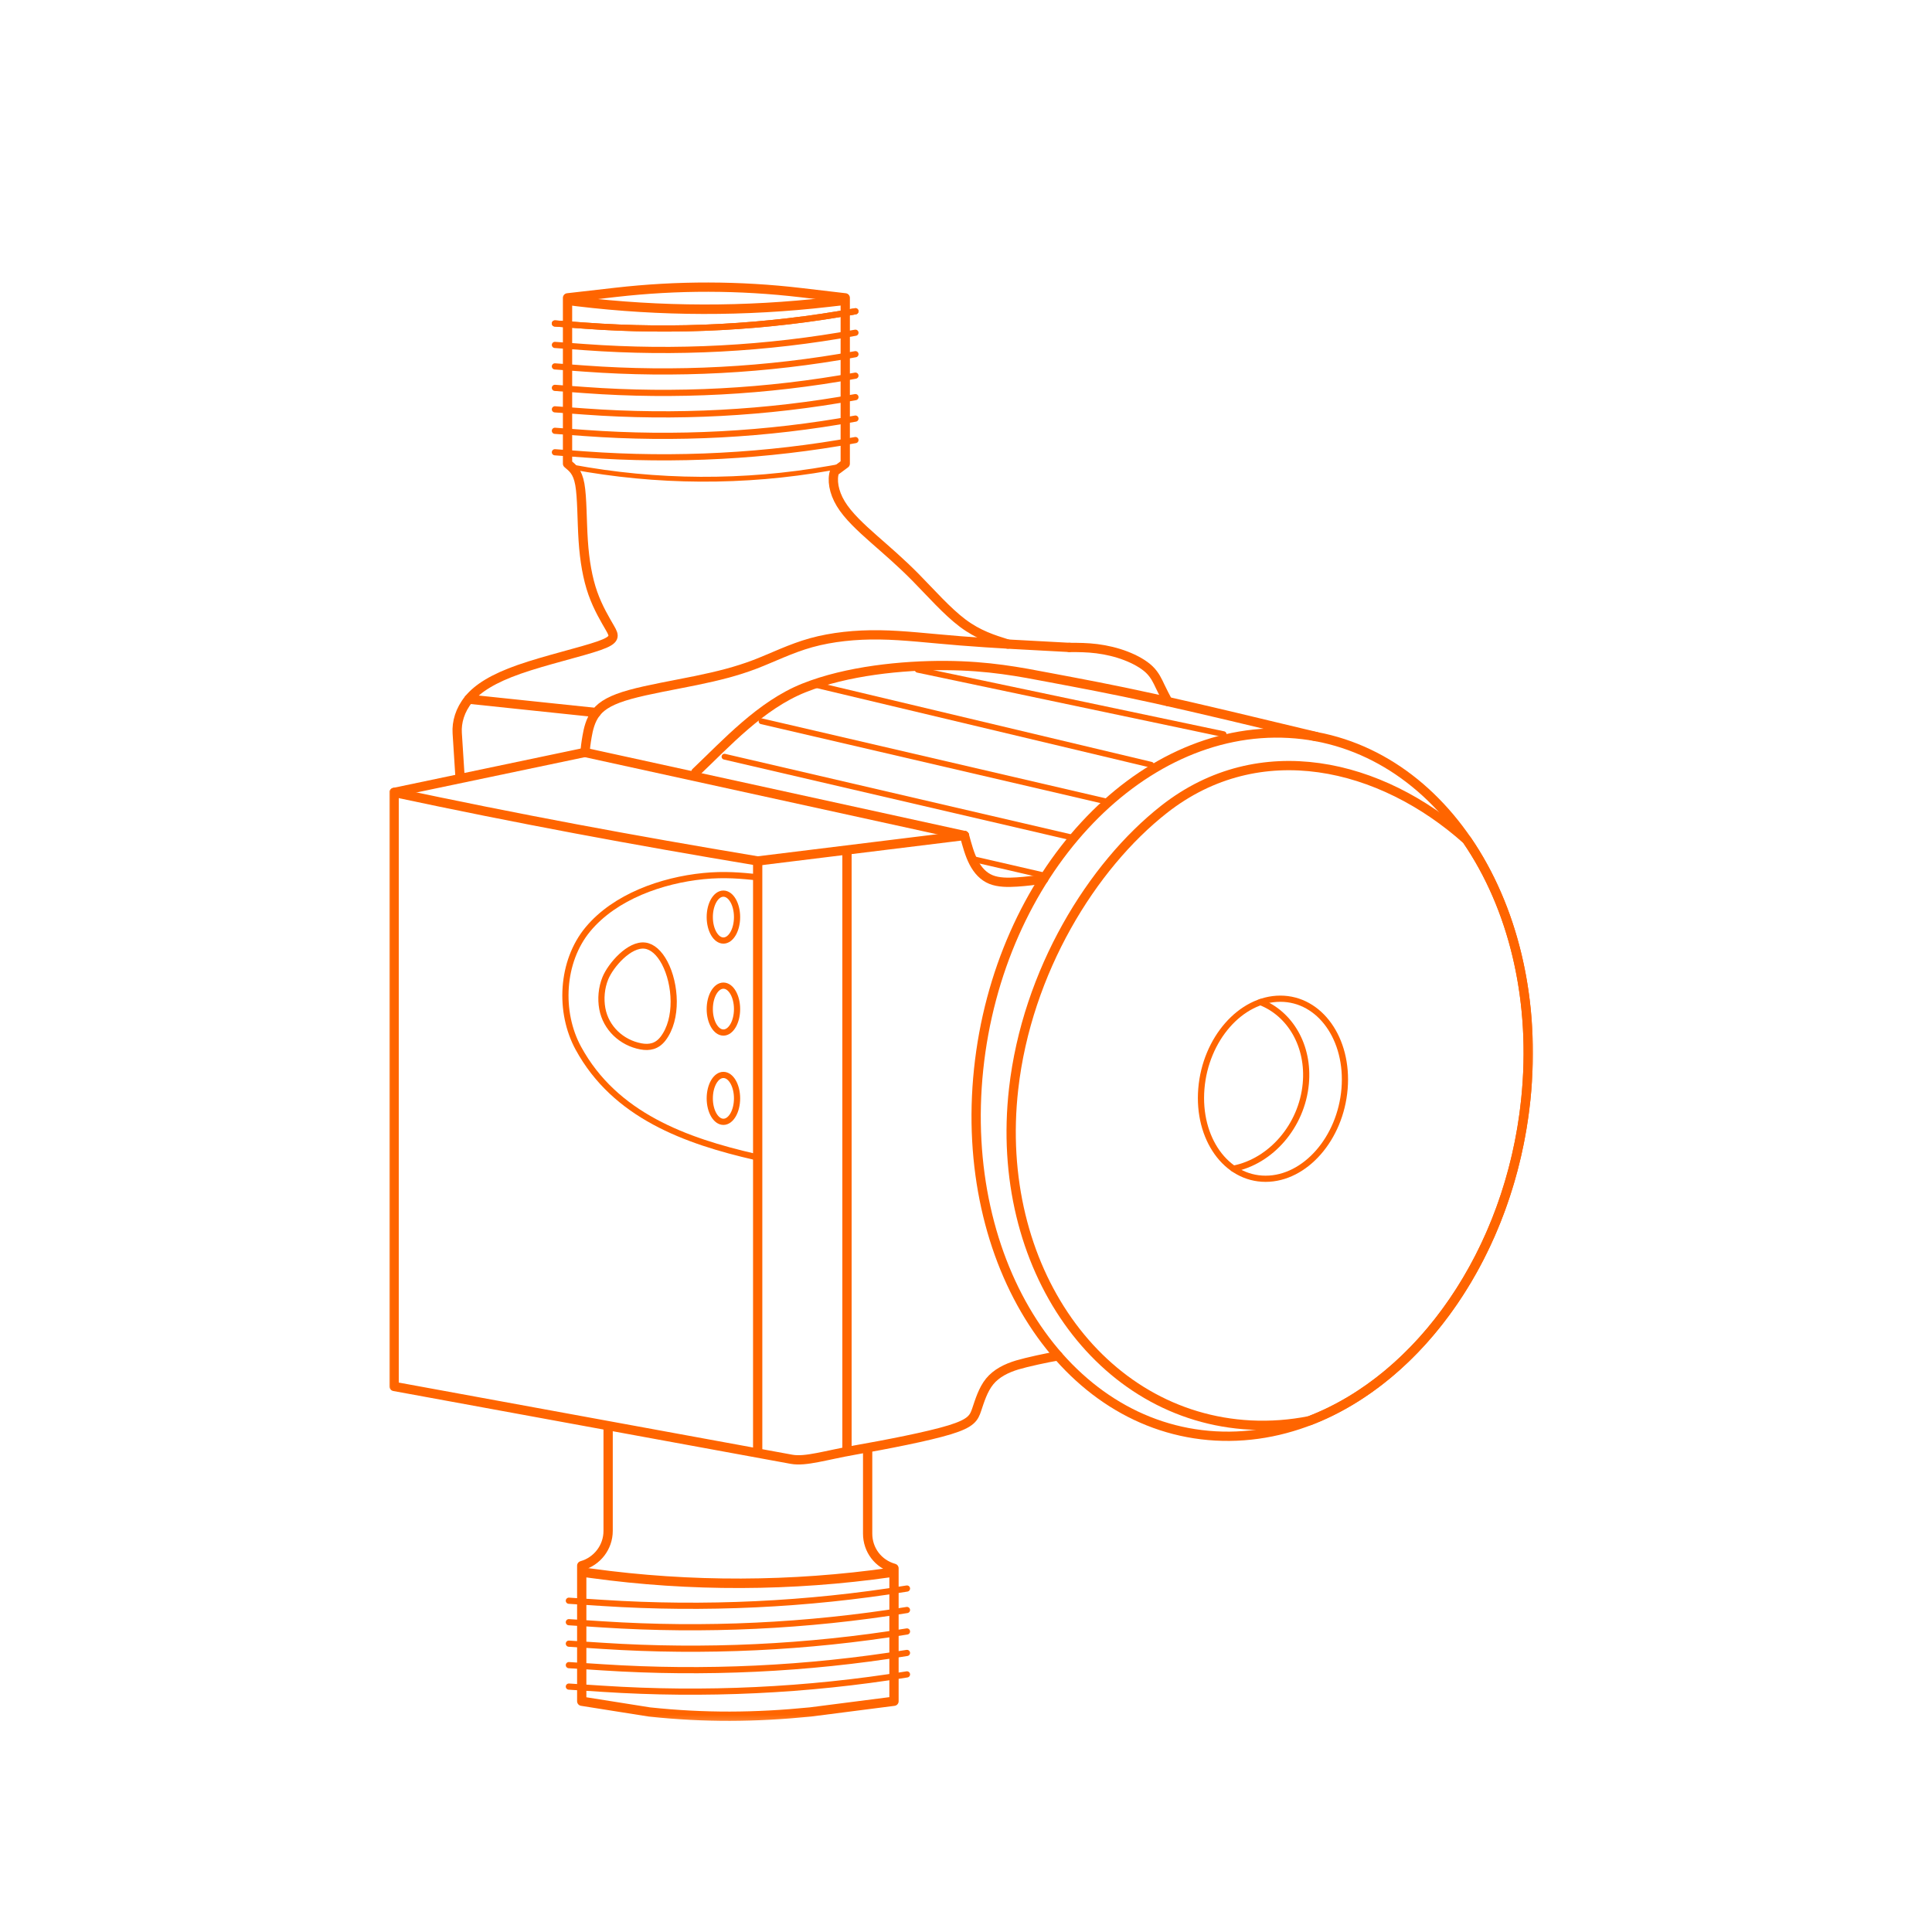<?xml version="1.0" encoding="UTF-8"?>
<svg xmlns="http://www.w3.org/2000/svg" width="200" height="200" viewBox="0 0 200 200" fill="none">
  <mask id="mask0_462_130" style="mask-type:luminance" maskUnits="userSpaceOnUse" x="40" y="21" width="120" height="158">
    <path d="M159.003 21.667H40V178.721H159.003V21.667Z" fill="white"></path>
  </mask>
  <g mask="url(#mask0_462_130)">
    <path d="M89.818 150.247V158.755C89.818 160.452 90.91 161.893 92.546 162.352V176.111L83.889 177.222C78.197 177.789 72.91 177.829 67.222 177.222L60.221 176.111V162.077C61.792 161.638 62.953 160.189 62.953 158.48V147.67" stroke="#FF6500" stroke-width="0.96" stroke-miterlimit="22.926" stroke-linecap="round" stroke-linejoin="round"></path>
    <path d="M110.704 67.02C106.713 66.813 102.723 66.606 99.443 66.342C96.162 66.078 93.593 65.757 91.084 65.721C88.571 65.684 86.119 65.94 83.976 66.533C81.833 67.129 79.998 68.067 78.126 68.782C76.259 69.492 74.355 69.975 72.061 70.446C69.768 70.917 67.084 71.376 65.229 71.891C63.37 72.407 62.339 72.979 61.722 73.759C61.101 74.538 60.898 75.525 60.772 76.247C60.646 76.97 60.601 77.428 60.553 77.887" stroke="#FF6500" stroke-width="0.96" stroke-miterlimit="22.926" stroke-linecap="round" stroke-linejoin="round"></path>
    <path d="M104.331 66.675C102.804 66.2 101.278 65.721 99.658 64.507C98.039 63.293 96.329 61.341 94.779 59.77C93.228 58.199 91.832 57.013 90.472 55.812C89.112 54.61 87.784 53.388 87.037 52.15C86.286 50.912 86.112 49.657 86.392 48.817L87.5 47.997V30.833L82.931 30.296C76.554 29.546 70.112 29.535 63.732 30.264L58.751 30.833V47.997C59.258 48.431 59.782 48.781 60.026 50.145C60.269 51.505 60.237 53.875 60.375 55.97C60.513 58.061 60.829 59.875 61.369 61.41C61.909 62.944 62.676 64.198 63.147 65.019C63.618 65.839 63.793 66.224 61.998 66.849C60.2 67.479 56.437 68.347 53.75 69.289C51.062 70.231 49.459 71.242 48.533 72.374C47.608 73.507 47.259 74.765 47.332 75.898L47.62 80.412" stroke="#FF6500" stroke-width="0.96" stroke-miterlimit="22.926" stroke-linecap="round" stroke-linejoin="round"></path>
    <path d="M61.719 73.763C57.322 73.3 52.926 72.837 48.529 72.378" stroke="#FF6500" stroke-width="0.96" stroke-miterlimit="22.926" stroke-linecap="round" stroke-linejoin="round"></path>
    <path fill-rule="evenodd" clip-rule="evenodd" d="M132.54 103.385C136.632 103.385 139.611 107.558 139.189 112.706C138.766 117.852 135.11 122.026 131.013 122.026C126.921 122.026 123.942 117.852 124.364 112.706C124.786 107.558 128.444 103.385 132.54 103.385Z" stroke="#FF6500" stroke-width="0.641" stroke-miterlimit="22.926" stroke-linecap="round" stroke-linejoin="round"></path>
    <path d="M130.486 103.738C133.559 104.943 135.54 108.272 135.175 112.19C134.765 116.582 131.546 120.231 127.685 120.982" stroke="#FF6500" stroke-width="0.641" stroke-miterlimit="22.926" stroke-linecap="round" stroke-linejoin="round"></path>
    <path d="M60.556 162.778L61.214 162.869C71.466 164.282 81.978 164.241 92.222 162.778" stroke="#FF6500" stroke-width="0.98" stroke-linecap="round"></path>
    <path d="M60.545 77.891L40.8 82.032V143.524L81.934 151.063C83.408 151.331 85.434 150.645 88.588 150.093C91.742 149.537 96.037 148.709 98.31 148.014C100.579 147.32 100.823 146.769 101.115 145.9C101.408 145.034 101.757 143.853 102.451 143.005C103.145 142.157 104.184 141.637 105.317 141.297C106.222 141.024 108.56 140.504 109.539 140.37" stroke="#FF6500" stroke-width="0.96" stroke-miterlimit="22.926" stroke-linecap="round" stroke-linejoin="round"></path>
    <path d="M40.8 82.032C53.603 84.76 65.502 86.972 78.435 89.128L99.841 86.493" stroke="#FF6500" stroke-width="0.96" stroke-miterlimit="22.926" stroke-linecap="round" stroke-linejoin="round"></path>
    <path d="M78.435 89.44V150.003" stroke="#FF6500" stroke-width="0.96" stroke-miterlimit="22.926" stroke-linecap="round" stroke-linejoin="round"></path>
    <path d="M87.679 88.381V150.247" stroke="#FF6500" stroke-width="0.96" stroke-miterlimit="22.926" stroke-linecap="round" stroke-linejoin="round"></path>
    <path fill-rule="evenodd" clip-rule="evenodd" d="M66.776 97.892C67.527 97.99 68.245 98.615 68.81 99.682C69.963 101.87 70.202 105.487 68.635 107.521C68.01 108.329 67.231 108.483 66.346 108.321C64.348 107.947 62.721 106.429 62.351 104.416C62.164 103.401 62.262 102.252 62.664 101.27C63.212 99.926 65.156 97.681 66.772 97.892H66.776Z" stroke="#FF6500" stroke-width="0.641" stroke-miterlimit="22.926" stroke-linecap="round" stroke-linejoin="round"></path>
    <path d="M78.48 90.821C76.75 90.646 75.021 90.472 72.804 90.695C68.538 91.125 63.675 92.81 60.861 96.199C58.093 99.532 57.829 104.769 59.875 108.516C63.67 115.473 70.982 118.112 78.195 119.764" stroke="#FF6500" stroke-width="0.641" stroke-miterlimit="22.926" stroke-linecap="round" stroke-linejoin="round"></path>
    <path fill-rule="evenodd" clip-rule="evenodd" d="M74.887 92.509C75.667 92.509 76.3 93.597 76.3 94.937C76.3 96.276 75.667 97.365 74.887 97.365C74.108 97.365 73.475 96.276 73.475 94.937C73.475 93.597 74.108 92.509 74.887 92.509Z" stroke="#FF6500" stroke-width="0.641" stroke-miterlimit="22.926" stroke-linecap="round" stroke-linejoin="round"></path>
    <path fill-rule="evenodd" clip-rule="evenodd" d="M74.887 102.033C75.667 102.033 76.3 103.121 76.3 104.46C76.3 105.8 75.667 106.888 74.887 106.888C74.108 106.888 73.475 105.8 73.475 104.46C73.475 103.121 74.108 102.033 74.887 102.033Z" stroke="#FF6500" stroke-width="0.641" stroke-miterlimit="22.926" stroke-linecap="round" stroke-linejoin="round"></path>
    <path fill-rule="evenodd" clip-rule="evenodd" d="M74.887 111.277C75.667 111.277 76.3 112.364 76.3 113.703C76.3 115.043 75.667 116.131 74.887 116.131C74.108 116.131 73.475 115.043 73.475 113.703C73.475 112.364 74.108 111.277 74.887 111.277Z" stroke="#FF6500" stroke-width="0.641" stroke-miterlimit="22.926" stroke-linecap="round" stroke-linejoin="round"></path>
    <path d="M72.029 79.945C75.18 76.953 78.76 72.999 83.217 71.217C87.675 69.435 93.439 68.867 97.904 68.895C102.37 68.924 105.54 69.549 108.682 70.146C111.824 70.742 114.947 71.311 119.538 72.321C124.129 73.336 130.19 74.794 136.25 76.251" stroke="#FF6500" stroke-width="0.96" stroke-miterlimit="22.926" stroke-linecap="round" stroke-linejoin="round"></path>
    <path fill-rule="evenodd" clip-rule="evenodd" d="M133.421 75.914C149.062 76.783 160.042 93.772 157.948 113.858C155.853 133.944 141.474 149.52 125.833 148.648C110.192 147.779 99.211 130.79 101.306 110.704C103.401 90.618 117.78 75.041 133.421 75.914Z" stroke="#FF6500" stroke-width="0.96" stroke-miterlimit="22.926" stroke-linecap="round" stroke-linejoin="round"></path>
    <path fill-rule="evenodd" clip-rule="evenodd" d="M151.854 86.964C156.608 93.898 159.032 103.462 157.944 113.858C156.295 129.653 147.052 142.656 135.572 147.069C133.571 147.467 131.524 147.624 129.458 147.519C113.817 146.72 102.836 131.136 104.931 112.713C106.311 100.567 113.03 89.651 120.503 83.781C130.388 76.016 142.964 79.004 151.854 86.96V86.964Z" stroke="#FF6500" stroke-width="0.96" stroke-miterlimit="22.926" stroke-linecap="round" stroke-linejoin="round"></path>
    <path d="M99.841 86.493C100.109 87.484 100.373 88.474 100.799 89.286C101.221 90.098 101.802 90.731 102.581 91.048C103.36 91.365 104.339 91.365 105.28 91.304C106.222 91.243 107.128 91.125 108.033 91.007" stroke="#FF6500" stroke-width="0.96" stroke-miterlimit="22.926" stroke-linecap="round" stroke-linejoin="round"></path>
    <path d="M110.704 67.02C111.633 67.024 112.568 67.028 113.553 67.154C114.537 67.28 115.575 67.519 116.538 67.889C117.5 68.258 118.393 68.753 118.978 69.313C119.562 69.878 119.838 70.507 120.105 71.071C120.373 71.635 120.633 72.131 120.898 72.626" stroke="#FF6500" stroke-width="0.96" stroke-miterlimit="22.926" stroke-linecap="round" stroke-linejoin="round"></path>
    <path d="M60.545 77.891C73.641 80.757 86.741 83.627 99.837 86.493" stroke="#FF6500" stroke-width="0.96" stroke-miterlimit="22.926" stroke-linecap="round" stroke-linejoin="round"></path>
    <path d="M95 69.333L126.667 76" stroke="#FF6500" stroke-width="0.6" stroke-linecap="round"></path>
    <path d="M84.166 70.833L119.166 79.167" stroke="#FF6500" stroke-width="0.6" stroke-linecap="round"></path>
    <path d="M78.833 74.667L114.666 83" stroke="#FF6500" stroke-width="0.6" stroke-linecap="round"></path>
    <path d="M75 78.333L110.833 86.667" stroke="#FF6500" stroke-width="0.6" stroke-linecap="round"></path>
    <path d="M100.556 88.889L107.778 90.555" stroke="#FF6500" stroke-width="0.6" stroke-linecap="round"></path>
    <path d="M59.166 48.333C67.983 49.986 77.025 50.035 85.859 48.476L86.666 48.333" stroke="#FF6500" stroke-width="0.5" stroke-linecap="round"></path>
  </g>
  <path d="M58.889 31.111L59.794 31.22C68.42 32.255 77.138 32.275 85.768 31.279L87.222 31.111" stroke="#FF6500" stroke-width="0.98" stroke-linecap="round"></path>
  <path d="M57.444 33.485L60.546 33.711C69.93 34.396 79.406 33.893 88.555 32.222" stroke="#FF6500" stroke-width="0.64" stroke-linecap="round"></path>
  <path d="M57.444 33.485L60.546 33.711C69.93 34.396 79.406 33.893 88.555 32.222" stroke="#FF6500" stroke-width="0.64" stroke-linecap="round"></path>
  <path d="M57.444 35.707L60.546 35.933C69.93 36.619 79.406 36.115 88.555 34.444" stroke="#FF6500" stroke-width="0.64" stroke-linecap="round"></path>
  <path d="M57.444 37.929L60.546 38.155C69.93 38.841 79.406 38.337 88.555 36.667" stroke="#FF6500" stroke-width="0.64" stroke-linecap="round"></path>
  <path d="M57.444 40.152L60.546 40.378C69.93 41.063 79.406 40.559 88.555 38.889" stroke="#FF6500" stroke-width="0.64" stroke-linecap="round"></path>
  <path d="M57.444 42.374L60.546 42.6C69.93 43.285 79.406 42.782 88.555 41.111" stroke="#FF6500" stroke-width="0.64" stroke-linecap="round"></path>
  <path d="M57.444 44.596L60.546 44.822C69.93 45.508 79.406 45.004 88.555 43.333" stroke="#FF6500" stroke-width="0.64" stroke-linecap="round"></path>
  <path d="M57.444 46.818L60.546 47.044C69.93 47.73 79.406 47.226 88.555 45.556" stroke="#FF6500" stroke-width="0.64" stroke-linecap="round"></path>
  <path d="M58.889 172.374L62.378 172.6C72.935 173.285 83.596 172.782 93.889 171.111" stroke="#FF6500" stroke-width="0.64" stroke-linecap="round"></path>
  <path d="M58.889 165.707L62.378 165.933C72.935 166.619 83.596 166.115 93.889 164.444" stroke="#FF6500" stroke-width="0.64" stroke-linecap="round"></path>
  <path d="M58.889 167.929L62.378 168.155C72.935 168.841 83.596 168.337 93.889 166.667" stroke="#FF6500" stroke-width="0.64" stroke-linecap="round"></path>
  <path d="M58.889 170.152L62.378 170.378C72.935 171.063 83.596 170.559 93.889 168.889" stroke="#FF6500" stroke-width="0.64" stroke-linecap="round"></path>
  <path d="M58.889 174.596L62.378 174.822C72.935 175.508 83.596 175.004 93.889 173.333" stroke="#FF6500" stroke-width="0.64" stroke-linecap="round"></path>
</svg>
